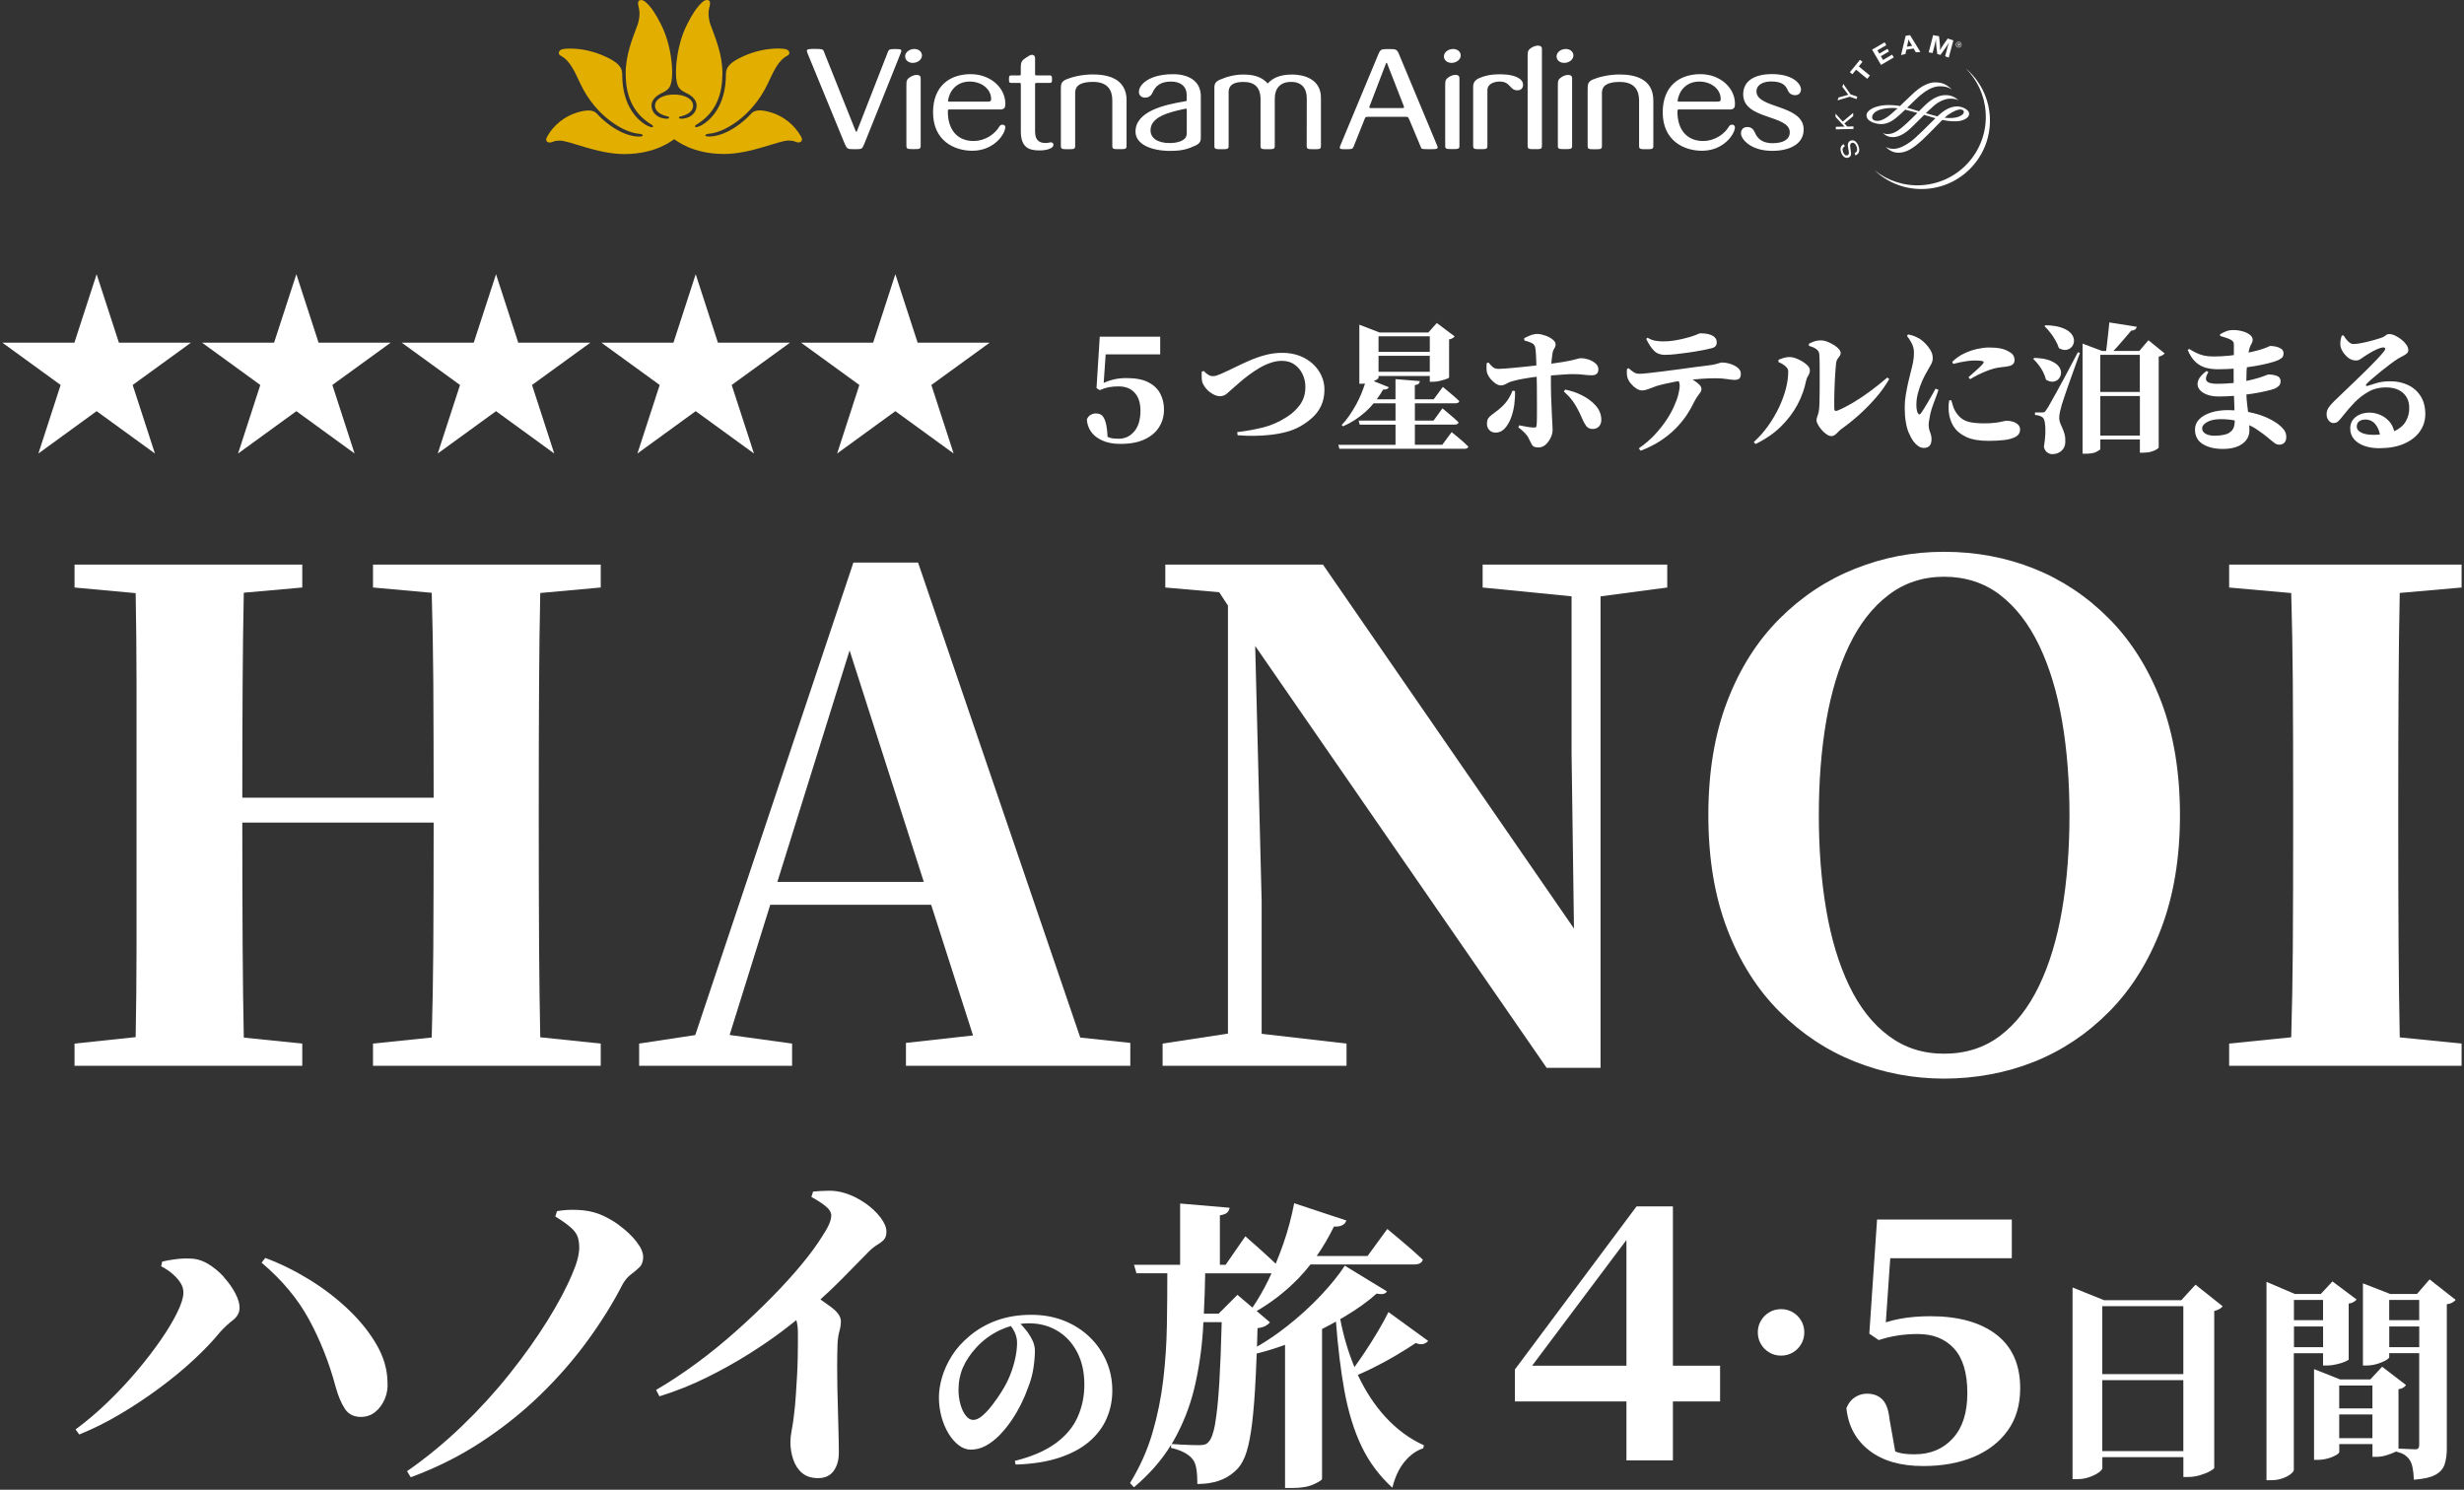 <?xml version="1.0" encoding="UTF-8"?>
<svg id="_レイヤー_2" data-name="レイヤー 2" xmlns="http://www.w3.org/2000/svg" viewBox="0 0 512 309.61">
  <rect x="0" y="0" width="512" height="309.61" fill="#333333" stroke="none"/>
  <defs>
    <style>
      .cls-1, .cls-2 {
        fill: #fff;
      }

      .cls-2 {
        fill-rule: evenodd;
      }

      .cls-3 {
        fill: none;
      }

      .cls-4 {
        fill: #e2af00;
      }
    </style>
  </defs>
  <g id="contents">
    <g>
      <g>
        <g>
          <path class="cls-1" d="M408.51,14.24h-.01c2.32,2.35,3.86,5.51,4.1,9.06.55,7.84-5.36,14.63-13.19,15.18-3.69.26-7.13-.91-9.82-3.03h-.01c2.78,2.61,6.59,4.09,10.68,3.8,7.84-.55,13.74-7.34,13.2-15.17-.28-3.96-2.15-7.44-4.95-9.83h0Z"/>
          <path class="cls-1" d="M383.31,30.42c-.45.25-.55.63-.32,1.22.22.53.55.77.91.62.29-.11.34-.36.22-1l-.05-.25c-.11-.63-.14-.9-.06-1.17.08-.31.25-.51.52-.61.65-.26,1.25.15,1.61,1.04.39.98.18,1.71-.58,2.03l-.19-.48c.53-.22.67-.72.38-1.43-.23-.58-.59-.84-.99-.68-.31.12-.38.41-.27,1.07l.04.27.04.25c.08.48.09.66.05.87-.06.26-.23.45-.49.56-.61.24-1.19-.11-1.51-.93-.35-.89-.16-1.54.51-1.85l.2.48h0Z"/>
          <polygon class="cls-1" points="382.91 25.27 385.07 23.46 385.08 24.13 383.25 25.65 383.85 26.3 385.13 26.27 385.14 26.8 381.48 26.88 381.46 26.35 382.91 26.32 383.29 26.32 383.17 26.19 383.04 26.06 381.42 24.31 381.4 23.61 382.91 25.27 382.91 25.27"/>
          <path class="cls-1" d="M384.53,19.6l1.41.5-.17.49-1.41-.49-2.53.76.21-.6,1.58-.44.19-.06c.08-.02.13-.03.26-.06-.12-.15-.15-.18-.28-.36l-.97-1.32.2-.58,1.51,2.16h0Z"/>
          <polygon class="cls-1" points="387.01 12.86 386.24 13.8 388.55 15.7 388 16.38 385.68 14.48 384.91 15.43 384.39 15 386.49 12.43 387.01 12.86 387.01 12.86"/>
          <polygon class="cls-1" points="391.96 9.38 390.11 10.46 390.51 11.14 392.21 10.15 392.52 10.69 390.83 11.68 391.28 12.46 393.17 11.35 393.51 11.94 390.86 13.49 389.01 10.32 391.62 8.79 391.96 9.38 391.96 9.38"/>
          <path class="cls-1" d="M396.96,8.92c-.2-.34-.28-.49-.39-.75-.03.27-.06.46-.16.83l-.15.7,1.07-.17-.36-.61h0ZM399.06,10.8l-.96.07-.48-.79-1.48.24-.21.9-.91.23.96-4.01.91-.14,2.16,3.51h0Z"/>
          <path class="cls-1" d="M404.95,11.98l-.77-.29.29-1.1c.03-.12.08-.3.14-.52.06-.23.12-.41.15-.54.05-.15.1-.3.15-.46l.08-.26c-.21.38-.3.5-.5.8-.08.13-.16.25-.23.34l-1.04,1.46-.67-.18-.21-1.75c-.02-.09-.02-.22-.03-.39-.01-.23-.02-.41-.03-.53,0-.09,0-.24,0-.44l-.09.44c-.11.49-.16.69-.3,1.27l-.31,1.18-.81-.13.92-3.58,1.23.23.17,1.7c.04.4.05.73.04,1.2.14-.27.19-.36.35-.61.11-.17.2-.3.28-.44l.96-1.38,1.17.4-.96,3.58h0Z"/>
          <path class="cls-1" d="M404.86,23.83c1.06-.72,1.94-1.1,2.49-1.08.32.01.71.11.71.51s-.39.75-1.16,1.03c-.67.24-1.7.31-2.83.18.31-.28.57-.5.79-.64h0ZM389.99,25.13c-.66-.05-.98-.31-.98-.82,0-.06.04-1.67,3.72-1.86.42-.02.88-.04,1.6.05-.03,0-.42.35-.42.35l-.23.21c-.88.81-2.37,2.15-3.7,2.06h0ZM397.94,19.05c-.44.39-1.33,1.24-2.18,2.06l-.97.93c-.78-.15-1.56-.21-2.36-.21-1.78,0-3.42.49-4.17,1.26-.28.29-.43.61-.42.94.02.87,1.01,1.3,1.31,1.42,1.59.59,2.92.42,4.32-.56.77-.54,1.7-1.4,2.42-2.1.57.13,1.21.3,1.89.5l.64.18c-.83.81-1.67,1.67-2.45,2.36l-.06.05c-1.09.96-1.88,1.65-3.02,1.91-.8.17-1.37,0-1.55-.11-.02,0-.04.04-.04.04.66.54,1.28.85,2.35.76,1.02-.09,2.2-.73,3.41-1.87l1.63-1.6,1.14-1.13s2.31.68,2.31.68c.02,0,.04.01.04.01-.02,0-1.43,1.39-1.43,1.39l-1.22,1.22c-1.26,1.21-1.94,1.85-2.67,2.37-1.21.86-2.25,1.31-3.17,1.37-.47.03-1.16,0-1.73-.33-.03,0-.06.02-.06.02.61.53,1.38,1.17,2.69,1.13,1.48-.05,2.79-.76,4.83-2.63.93-.86,1.85-1.8,2.67-2.65l1.52-1.54c1,.22,1.89.32,2.88.29,1.44-.03,2.67-.72,2.68-1.5.02-.58-.46-.9-.75-1.08-.23-.15-.88-.51-1.76-.51-1.08,0-2.2.48-3.34,1.41l-.76.67s-.28-.08-.28-.08l-2.11-.6c.63-.58,1.15-1.08,1.63-1.5,1.16-1.03,2.43-1.45,3.18-1.5.55-.04,1.49.01,1.88.29.02,0,.04-.04.04-.04-1.04-.89-1.94-1-2.68-1s-1.9.23-3.34,1.34c-.58.45-1.34,1.22-2.14,2.02,0,0-1.07-.33-1.07-.33l-.26-.08-1.12-.34s.64-.6.64-.6c.76-.74,1.47-1.44,2.03-1.92,2.03-1.7,3.3-1.92,4.18-1.93.97,0,1.74.2,2.29.6.01,0,.04-.04.04-.04-1.13-1.03-1.95-1.36-3.36-1.37-1.24-.01-2.72.68-4.17,1.95h0Z"/>
          <path class="cls-1" d="M407.02,9.22c.07.04.19.12.24.03.03-.06-.04-.11-.1-.14l-.15-.09-.08.15.1.05h0ZM407.1,9.71l-.1-.05-.03-.36-.1-.05-.15.27-.08-.04.32-.58.25.14c.1.06.19.14.12.26-.06.12-.16.11-.27.06l.03.36h0ZM407.45,9.53c.14-.25.04-.56-.2-.69-.24-.14-.56-.06-.69.2-.14.25-.04.55.2.69.24.13.55.05.69-.2h0ZM406.45,9.05c.13-.3.49-.45.79-.32.31.13.45.48.32.79-.13.31-.48.45-.79.31-.31-.14-.45-.48-.32-.79h0Z"/>
        </g>
        <path class="cls-4" d="M140.08,28.94c-.46.26-3.78,3.08-10.38,3.08-5.56,0-11.5-2.85-13.37-2.79-.66-.03-1.18.11-1.6.29-.78.33-1.54-.15-1.12-.95,1.46-2.77,3.95-4.47,6.3-5.18,1.72-.52,3.28-.69,4.09.21,1.79,1.98,5.02,4.43,8.16,4.75.25.03,1.39.12,1.41-.2.01-.2-.38-.33-.77-.35-3.21-.23-8.99-3.66-12.16-10.31-1.19-2.49-2.14-4.91-4.22-5.97-.46-.22-.47-1.07.49-1.3.67-.16,4.94-.57,9.82,2,2.24,1.18,2.55,2.24,2.56,3.16-.02,6.96,3.5,9.73,4.86,10.55.76.45,1.47.65,1.54.41.06-.2-.14-.33-.31-.44-4.22-2.56-5.34-6.51-5.37-10.53-.03-3.97,1.44-7.41,2.48-10.23.15-.4.65-2.08.23-3.63-.31-1.16-.06-1.5.55-1.5.67,0,1.56,1.08,1.86,1.45.24.28,1.02,1.23,2.19,3.55,2.33,4.6,2.35,9.41,2.35,10,0,3.3-.85,3.69-2.24,4.37-1.39.69-2.05,1.57-2.05,2.59,0,1.05.73,2.15,2.05,2.53,1.02.3,1.67.19,1.62-.08-.04-.21-.49-.26-.63-.3-1.39-.38-2.31-1.09-2.31-2.16,0-1.33,1.64-2.31,3.95-2.31s3.96.98,3.96,2.31c0,1.07-.92,1.78-2.31,2.16-.13.04-.58.09-.63.3-.05.27.59.38,1.62.08,1.32-.38,2.05-1.48,2.05-2.53,0-1.02-.66-1.91-2.05-2.59-1.39-.69-2.24-1.07-2.24-4.37,0-.59.02-5.4,2.34-10,1.18-2.32,1.96-3.27,2.19-3.55.3-.37,1.19-1.46,1.86-1.46.61,0,.87.34.55,1.5-.42,1.55.07,3.23.23,3.63,1.04,2.82,2.52,6.26,2.48,10.23-.03,4.02-1.15,7.96-5.37,10.53-.18.1-.38.24-.31.44.07.24.78.05,1.54-.41,1.36-.82,4.89-3.58,4.87-10.55,0-.92.32-1.98,2.56-3.16,4.88-2.57,9.15-2.16,9.82-2,.97.23.95,1.08.49,1.3-2.08,1.05-3.02,3.47-4.22,5.97-3.18,6.65-8.96,10.08-12.16,10.31-.4.03-.78.16-.77.35.01.32,1.15.23,1.41.2,3.14-.32,6.37-2.77,8.16-4.76.81-.9,2.38-.73,4.1-.21,2.35.71,4.83,2.41,6.3,5.18.42.8-.33,1.28-1.11.95-.41-.18-.94-.31-1.6-.29-1.86-.05-7.8,2.79-13.37,2.79-6.6,0-9.92-2.82-10.38-3.08Z"/>
        <path class="cls-2" d="M309.07,18.69c0-1.14,1.22-1.74,2.56-1.74,2.28,0,2.03,1.82,3.66,1.82.74,0,1.19-.42,1.19-1.15,0-1.26-1.67-2.09-4.26-2.17-2.49-.08-3.78.36-4.67.71-1,.39-1.44.96-1.44,1.85v12.34c0,.65.32.65,1.48.65s1.48,0,1.48-.65v-11.64ZM234.1,20.89c0-4.68-4.08-5.42-7.04-5.42-2.39,0-4.53.6-5.54,1.05-1,.44-1.08.99-1.08,1.9v11.94c0,.65.33.65,1.49.65s1.48,0,1.48-.65v-11.02c0-.97.34-2.32,3.72-2.32,3.2,0,4,1.89,4,3.87v9.46c0,.65.32.65,1.48.65s1.48,0,1.48-.65v-9.46ZM300.3,30.33c0,.65.32.65,1.48.65s1.48,0,1.48-.65v-14.06c.02-1.03-1.4-.77-2.12-.3-.81.53-.84.8-.84,1.82v12.54ZM284.61,22.03c.44-1.12,3.25-8.48,3.4-8.89.04-.12.16-.12.21,0,.2.52,3.04,7.75,3.46,8.87.09.24.13.45-.2.45h-6.64c-.41,0-.31-.25-.24-.42ZM292.8,24.75c1.01,2.4,2.4,5.73,2.4,5.73.17.43.02.53,1.77.53,1.86,0,1.97-.06,1.6-.89-.1-.22-7.47-17.92-7.88-18.89-.41-.97-.59-1.04-2.12-1.04-1.52,0-1.72.04-2.14,1.04-.43,1.02-7.82,18.8-7.92,19.02-.31.76-.03.76,1.22.76,1.18,0,1.31-.04,1.54-.54l2.28-5.71c.14-.34.18-.48.59-.48,1.56,0,6.01,0,8.06,0,.39,0,.44.11.59.48ZM303.5,11.26c-.16-.77-1.03-1.24-2.02-1.03-.99.21-1.58.98-1.42,1.76.17.77,1.03,1.24,2.02,1.03.99-.21,1.58-.99,1.42-1.76ZM317.44,30.35c0,.65.32.65,1.48.65s1.48,0,1.48-.65V10.19c.02-1.03-1.4-.77-2.13-.3-.81.53-.84.79-.84,1.82v18.63ZM326.91,11.26c-.17-.77-1.03-1.24-2.02-1.03-.99.21-1.59.98-1.42,1.76.16.77,1.03,1.24,2.02,1.03.99-.21,1.59-.98,1.42-1.76ZM323.71,30.34c0,.65.32.65,1.48.65s1.48,0,1.48-.65v-14.06c.02-1.03-1.4-.77-2.12-.3-.81.53-.84.79-.84,1.82v12.54ZM343.55,20.9c0-4.68-4.07-5.42-7.03-5.42-2.39,0-4.53.6-5.54,1.05-1,.44-1.08.99-1.08,1.9v11.94c0,.65.33.65,1.49.65s1.48,0,1.48-.65v-11.02c0-.97.34-2.32,3.72-2.32,3.19,0,4,1.89,4,3.87v9.46c0,.65.33.65,1.48.65s1.48,0,1.48-.65v-9.46ZM374.79,26.85c-.12-5.19-9.8-4.24-9.81-7.85,0-1.41,1.45-2.07,3.03-2.07,2.27,0,3.02.76,3.49,1.86.22.51.67.99,1.53.99.65,0,1.2-.41,1.2-1.18,0-1.15-1.6-3.17-5.95-3.2-3.61-.02-6.05,1.35-6.06,4.2,0,5.34,9.69,4.2,9.68,7.9,0,1.53-1.43,2.24-3.5,2.26-2.07.02-3.17-.82-3.77-2.26-.29-.59-.68-1.12-1.58-1.1-.81.01-1.29.53-1.29,1.33,0,1.09,1.89,3.62,6.5,3.62,3.77,0,6.58-1.52,6.52-4.5ZM188.35,30.34c0,.65.32.65,1.48.65s1.48,0,1.48-.65v-14.06c.02-1.03-1.4-.77-2.13-.3-.81.53-.84.79-.84,1.82v12.54ZM243.2,31.35c2.47.02,3.72-.42,5.21-1.1,1.11-.53,1.11-1.11,1.11-1.8v-8.47c0-3.23-2.68-4.57-5.76-4.56-5.02.01-7.02,2.16-7.1,3.56-.04.74.4,1.29,1.27,1.31.84.02,1.34-.53,1.54-1,.62-1.44,1.68-2.34,3.87-2.34,1.72,0,3.25.79,3.24,2.83v.9c0,.28,0,.33-.24.36-4.52.72-10.39,2.14-10.39,6.3,0,2.58,3.1,4.01,7.24,4.02ZM246.59,27.75c0,1.57-2.04,1.98-3.54,1.98-2.66,0-3.98-1.14-3.98-2.64,0-2.73,3.53-3.72,7.21-4.49.19-.04.32-.06.32.22v4.94ZM191.55,11.26c-.17-.77-1.03-1.24-2.02-1.03-.99.21-1.59.98-1.42,1.76.17.77,1.03,1.24,2.02,1.03.99-.21,1.58-.98,1.42-1.76ZM271.52,30.36c0,.65.32.64,1.48.65,1.16,0,1.48,0,1.48-.65v-10.05c0-4-3.75-4.82-5.97-4.82-2.59,0-4.07.74-5.08,1.86-1.08-1.17-2.52-1.86-5.04-1.86-1.74,0-3.43.42-4.95,1.09-1.1.49-1.1,1.13-1.1,1.76v12.02c0,.65.32.65,1.48.65s1.48,0,1.48-.65v-11.2c0-1.67,1.34-2.13,3.1-2.13,2.19,0,3.53,1.03,3.53,3.61v9.72c0,.65.32.65,1.48.65s1.48,0,1.48-.65v-9.91c0-1.96,1.03-3.43,3.39-3.43s3.26,1.49,3.26,3.47l-.02,9.87ZM197,20.87c.26-1.85,1.67-3.9,4.46-3.92,2.34-.02,4.38,1.4,4.49,3.49.03.6-.13.68-.84.68h-7.88c-.22,0-.25-.1-.23-.24ZM208.9,26.44c0-.27-.2-.53-.58-.53-.34,0-.51.12-.72.47-.78,1.33-2.71,2.89-5.27,2.92-3.46.03-5.46-2.46-5.37-6.3,0-.13.05-.24.25-.25.2,0,5.42-.01,10.67,0,1.01,0,1.02-.67,1.02-1.22,0-3.18-2.96-6.12-7.22-6.12s-7.8,2.41-7.8,7.94c0,5.89,4.4,7.98,8.16,7.98,4.54,0,6.85-3.51,6.85-4.9ZM348.6,20.87c.26-1.85,1.67-3.9,4.46-3.92,2.34-.02,4.38,1.4,4.49,3.49.03.6-.13.68-.84.68h-7.88c-.22,0-.25-.1-.23-.24ZM360.5,26.44c0-.27-.2-.53-.58-.53-.34,0-.51.12-.72.47-.78,1.33-2.71,2.89-5.27,2.92-3.46.03-5.46-2.46-5.37-6.3,0-.13.05-.24.25-.25.2,0,5.42-.01,10.68,0,1.01,0,1.02-.67,1.02-1.22,0-3.18-2.96-6.12-7.21-6.12s-7.8,2.41-7.8,7.94c0,5.89,4.4,7.98,8.16,7.98,4.54,0,6.85-3.51,6.85-4.9ZM175.58,29.97c.41.97.5,1.04,2.04,1.04s1.52-.06,1.95-1.05c.43-.99,6.07-15.18,7.57-18.88.33-.82.19-.89-1.14-.89-1.16,0-1.27.07-1.49.57,0,0-6.32,16.16-6.46,16.54-.03.11-.17.11-.23-.01-.2-.46-6.62-16.57-6.62-16.57-.15-.41-.19-.56-1.93-.56-1.89,0-1.76.18-1.39,1.11.09.22,7.28,17.75,7.69,18.71ZM211.77,15.67c-.69.01-1.64,0-1.64,0-.47,0-.47.26-.47.79s0,.77.47.77h1.64c.34,0,.35.04.35.39,0,.74,0,9.67,0,9.67,0,3.52,1.88,3.94,3.75,3.97,1.84.03,3.05-.52,3.03-1.17-.01-.38-.26-.55-.69-.5-.3.04-.51.13-.92.13-.98,0-2.21-.26-2.21-2.4v-9.67c0-.37,0-.42.37-.42h2.67c.47,0,.48-.26.48-.77s-.02-.79-.48-.79h-2.68c-.36,0-.35-.04-.36-.35v-3.25c0-.52-.4-.71-.72-.68-.23.02-.51.17-1.17.6-.86.56-1.08.92-1.08,1.95v1.36c0,.37-.02.37-.35.37Z"/>
      </g>
      <g>
        <g>
          <path class="cls-1" d="M62.81,216.88l-12.15-1.24c-.12-6.23-.21-12.52-.24-18.92-.05-8.23-.07-16.82-.07-25.76h39.76c0,9.22-.03,17.9-.07,26.04-.04,6.3-.16,12.49-.33,18.62l-12.2,1.26v4.62h47.32v-4.62l-12.57-1.31c-.12-6.16-.2-12.32-.24-18.5-.05-8.17-.07-16.31-.07-24.43v-6.3c0-8.31.02-16.54.07-24.71.03-6.17.12-12.29.24-18.39l12.57-1.14v-4.76h-47.32v4.76l12.2,1.1c.17,6.17.29,12.33.33,18.5.04,7.94.07,15.97.07,24.08h-39.76c0-8.12.02-16.17.07-24.15.03-6.19.12-12.33.24-18.45l12.15-1.08v-4.76H15.49v4.76l12.7,1.17c.11,6.14.18,12.29.18,18.43v55.58c0,6.12-.07,12.2-.18,18.26l-12.7,1.34v4.62h47.32v-4.62Z"/>
          <path class="cls-1" d="M188.25,216.74v4.76h46.62v-4.76l-10.4-1.11-33.7-98.71h-13.44l-32.86,98.19-11.66,1.77v4.62h31.78v-4.62l-12.98-1.79,8.44-27.05h33.44l8.7,27.15-13.94,1.55ZM161.53,183.28l15.01-48.11,15.42,48.11h-30.43Z"/>
          <polygon class="cls-1" points="255.16 125.86 255.16 214.81 241.58 216.88 241.58 221.5 255.16 221.5 262.16 221.5 279.8 221.5 279.8 216.88 262.16 214.85 262.16 187.2 260.82 134.25 321.38 221.92 332.58 221.92 332.58 123.94 346.44 122.1 346.44 117.34 332.58 117.34 326.56 117.34 308.08 117.34 308.08 122.1 326.56 123.93 326.56 156.54 327.06 192.97 274.9 117.34 242.14 117.34 242.14 122.1 253.34 123.08 255.16 125.86"/>
          <path class="cls-1" d="M449.06,193.01c2.61-6.86,3.92-14.72,3.92-23.59s-1.31-16.85-3.92-23.66c-2.61-6.81-6.21-12.53-10.78-17.15-4.57-4.62-9.78-8.1-15.61-10.43-5.83-2.33-12.06-3.5-18.69-3.5s-12.6,1.17-18.48,3.5c-5.88,2.33-11.13,5.81-15.75,10.43-4.62,4.62-8.24,10.34-10.85,17.15-2.61,6.81-3.92,14.7-3.92,23.66s1.31,16.85,3.92,23.66c2.61,6.81,6.23,12.53,10.85,17.15,4.62,4.62,9.87,8.1,15.75,10.43,5.88,2.33,12.04,3.5,18.48,3.5s12.86-1.17,18.69-3.5c5.83-2.33,11.04-5.81,15.61-10.43,4.57-4.62,8.17-10.36,10.78-17.22ZM428.48,189.09c-1.03,6.02-2.61,11.27-4.76,15.75-2.15,4.48-4.85,7.96-8.12,10.43-3.27,2.47-7.14,3.71-11.62,3.71s-8.24-1.24-11.55-3.71c-3.31-2.47-6.04-5.95-8.19-10.43-2.15-4.48-3.73-9.73-4.76-15.75-1.03-6.02-1.54-12.58-1.54-19.67s.51-13.63,1.54-19.6c1.03-5.97,2.61-11.2,4.76-15.68,2.15-4.48,4.88-7.98,8.19-10.5,3.31-2.52,7.16-3.78,11.55-3.78s8.35,1.26,11.62,3.78c3.27,2.52,5.97,6.02,8.12,10.5,2.15,4.48,3.73,9.71,4.76,15.68,1.03,5.97,1.54,12.51,1.54,19.6s-.51,13.65-1.54,19.67Z"/>
          <path class="cls-1" d="M498.41,141.63c.03-6.18.12-12.3.24-18.4l12.85-1.13v-4.76h-48.3v4.76l12.9,1.15c.17,6.15.29,12.3.33,18.45.05,8.12.07,16.33.07,24.64v6.3c0,8.31-.02,16.52-.07,24.64-.04,6.12-.16,12.21-.33,18.29l-12.9,1.31v4.62h48.3v-4.62l-12.85-1.29c-.12-6.16-.2-12.33-.24-18.52-.05-8.17-.07-16.31-.07-24.43v-6.3c0-8.31.02-16.54.07-24.71Z"/>
          <path class="cls-1" d="M46.58,265.45c-.98-1.1-2.09-2.02-3.33-2.77-1.24-.75-2.51-1.12-3.81-1.12-.93-.05-1.94,0-3.01.14-1.07.14-1.98.3-2.73.49l-.21.98c.98.51,1.8,1.06,2.45,1.65.65.58,1.18,1.19,1.58,1.82.4.63.59,1.29.59,2,0,.98-.41,2.32-1.23,4.02-.82,1.7-1.95,3.6-3.4,5.71-1.45,2.1-3.1,4.26-4.97,6.48-1.87,2.22-3.9,4.39-6.09,6.51-2.19,2.12-4.43,4.02-6.72,5.71l.77,1.05c2.89-1.17,5.76-2.6,8.61-4.3,2.85-1.7,5.58-3.52,8.19-5.46,2.61-1.94,4.98-3.9,7.1-5.88,2.12-1.98,3.91-3.86,5.35-5.63.84-.93,1.73-1.76,2.66-2.48.93-.72,1.4-1.58,1.4-2.56,0-.89-.29-1.89-.88-3.01-.58-1.12-1.36-2.23-2.34-3.32Z"/>
          <path class="cls-1" d="M78.25,279.45c-1.47-2.54-3.42-4.97-5.84-7.28-2.43-2.31-5.13-4.39-8.12-6.23-2.99-1.84-6.04-3.35-9.17-4.51l-.77.98c4.25,3.59,7.54,7.54,9.87,11.83,2.33,4.29,4.18,8.96,5.53,14,.51,1.87,1.15,3.38,1.92,4.55.77,1.17,1.95,1.73,3.54,1.68,1.07-.05,2.02-.41,2.83-1.09.82-.68,1.46-1.56,1.92-2.66.47-1.1.65-2.27.56-3.54-.05-2.61-.8-5.19-2.27-7.73Z"/>
          <path class="cls-1" d="M128.73,254.67c-1.42-1.05-2.88-1.85-4.38-2.42-1.31-.47-2.73-.73-4.27-.8-1.54-.07-2.99.01-4.34.25l-.35,1.12c1.45.89,2.53,1.66,3.25,2.31.72.65,1.19,1.29,1.4,1.93.21.63.32,1.36.32,2.2,0,.7-.12,1.51-.35,2.42-.23.91-.61,1.95-1.12,3.12-1.21,2.89-2.93,6.12-5.15,9.69-2.22,3.57-4.83,7.25-7.84,11.02-3.01,3.78-6.32,7.41-9.94,10.89-3.62,3.48-7.41,6.59-11.38,9.35l.77,1.26c5.32-1.96,10.23-4.42,14.73-7.38,4.5-2.96,8.6-6.24,12.29-9.84,3.69-3.59,6.95-7.35,9.8-11.27,2.85-3.92,5.25-7.79,7.21-11.62.47-.84,1.03-1.51,1.68-2,.65-.49,1.25-.99,1.78-1.5.54-.51.81-1.24.81-2.17s-.47-2-1.4-3.19c-.93-1.19-2.11-2.31-3.54-3.36Z"/>
          <path class="cls-1" d="M179.69,249.98c-1.33-.91-2.67-1.57-4.02-1.99-1.17-.37-2.32-.55-3.47-.53-1.14.02-2.23.08-3.25.18l-.35,1.12c.98.51,1.91,1.11,2.8,1.79.89.68,1.33,1.37,1.33,2.06,0,1.03-.63,2.47-1.89,4.34-1.03,1.68-2.43,3.59-4.2,5.74-1.77,2.15-3.81,4.4-6.12,6.75-2.31,2.36-4.79,4.73-7.46,7.1-2.66,2.38-5.41,4.62-8.26,6.72-2.85,2.1-5.67,3.97-8.47,5.6l.7,1.33c3.45-1.07,6.75-2.39,9.9-3.96,3.15-1.56,6.06-3.19,8.72-4.87,2.66-1.68,4.96-3.25,6.9-4.73,1.14-.86,2.1-1.61,2.92-2.28.22.74.33,1.6.33,2.59v2.27c0,.91-.01,1.94-.04,3.08-.02,1.14-.07,2.36-.14,3.64-.07,1.28-.15,2.64-.25,4.06-.09,1.42-.23,2.88-.42,4.38-.14,1.12-.29,2.11-.46,2.98-.16.86-.25,1.65-.25,2.35,0,1.26.2,2.47.6,3.64.4,1.17,1.01,2.1,1.85,2.8.84.7,1.94,1.05,3.29,1.05,1.45,0,2.53-.5,3.25-1.5.72-1,1.08-2.27,1.08-3.81,0-1.17-.04-2.93-.1-5.29-.07-2.36-.14-5.06-.21-8.12-.07-3.06-.06-6.1.03-9.13.05-1.03.18-1.91.39-2.66.21-.75.31-1.45.31-2.1,0-.98-.71-1.98-2.13-3.01-.66-.47-1.37-.98-2.12-1.52,1.49-1.35,2.91-2.68,4.22-4.01,2.31-2.33,4.24-4.29,5.78-5.88.65-.65,1.26-1.14,1.82-1.47.56-.33,1.02-.68,1.36-1.05.35-.37.53-.93.53-1.68,0-.89-.42-1.88-1.26-2.98-.84-1.1-1.92-2.1-3.25-3.01Z"/>
          <path class="cls-1" d="M226.4,277.85c-1.5-1.44-3.27-2.57-5.31-3.38-2.04-.81-4.31-1.22-6.8-1.22-2.63,0-5.02.39-7.16,1.16-2.14.77-4.05,1.87-5.73,3.3-1.48,1.23-2.69,2.58-3.61,4.05-.92,1.47-1.6,2.95-2.04,4.45-.43,1.5-.65,2.89-.65,4.18,0,1.37.17,2.71.52,4.01.35,1.3.84,2.47,1.47,3.51.63,1.04,1.34,1.85,2.14,2.46.8.6,1.63.9,2.5.9,1.09,0,2.13-.27,3.13-.82.99-.55,1.93-1.27,2.81-2.16.88-.9,1.71-1.91,2.48-3.04.77-1.13,1.45-2.3,2.04-3.49.59-1.19,1.06-2.32,1.43-3.38.53-1.32.9-2.65,1.11-4.01.21-1.36.31-2.58.31-3.68,0-.76-.18-1.5-.55-2.23-.36-.73-.8-1.41-1.3-2.04-.4-.5-.78-.91-1.14-1.28.56-.08,1.13-.13,1.68-.13,2.27,0,4.27.52,6.01,1.58,1.74,1.05,3.1,2.53,4.09,4.43.99,1.9,1.49,4.16,1.49,6.76,0,2.38-.46,4.61-1.39,6.7s-2.44,3.91-4.56,5.46c-2.11,1.55-4.95,2.78-8.5,3.67l.17.76c3.56-.11,6.6-.6,9.14-1.45,2.53-.85,4.61-1.98,6.22-3.38,1.61-1.4,2.8-3,3.57-4.79.77-1.79,1.16-3.71,1.16-5.75,0-2.18-.41-4.23-1.24-6.13-.83-1.9-1.99-3.58-3.49-5.02ZM210.86,276.91c.32.7.48,1.43.48,2.18,0,1.15-.18,2.42-.52,3.82-.35,1.4-.82,2.73-1.41,3.99-.31.67-.75,1.46-1.32,2.37-.57.91-1.2,1.81-1.89,2.71-.69.9-1.37,1.64-2.06,2.23-.69.59-1.32.88-1.91.88s-1.08-.3-1.55-.9c-.48-.6-.85-1.39-1.11-2.35-.27-.97-.4-1.97-.4-3,0-1.68.31-3.23.92-4.64.62-1.41,1.53-2.78,2.73-4.1,1.46-1.6,3.16-2.84,5.12-3.74.71-.32,1.41-.57,2.12-.78.29.38.57.81.8,1.32Z"/>
          <path class="cls-1" d="M290.52,281.41c1.51-.9,2.73-1.67,3.65-2.3.63.25,1.17.31,1.61.19s.77-.34.98-.63l-8.25-5.99c-.5,1.05-1.23,2.37-2.17,3.97-.94,1.6-1.97,3.22-3.09,4.88-.62.92-1.22,1.78-1.8,2.59-1.28-3.06-2.27-6.39-2.96-9.98.21-.12.43-.24.64-.36,2.81-1.66,5.12-3.31,6.93-4.95,1.09.25,1.81.11,2.14-.44l-8.76-5.35c-1.22,1.89-2.89,3.96-5.01,6.21-2.12,2.25-4.46,4.38-7.02,6.39-2.06,1.62-4.13,3.03-6.22,4.24.04-1.23.08-2.52.11-3.86.67-.08,1.21-.23,1.61-.44.4-.21.72-.46.98-.76l-2.77-2.36c3.18-1.84,6.1-4.12,8.76-6.87.84-.87,1.65-1.81,2.42-2.8h21.52c1.05,0,1.66-.34,1.83-1.01-.67-.63-1.43-1.31-2.27-2.05-.84-.73-1.65-1.43-2.43-2.08-.78-.65-1.67-1.4-2.68-2.24l-4.1,5.61h-10.57c1.3-1.86,2.49-3.89,3.58-6.11.71.04,1.29-.05,1.73-.28.44-.23.72-.56.85-.98l-10.84-3.59c-.55,2.86-1.29,5.65-2.24,8.38-.5,1.45-1.04,2.85-1.6,4.19-.39-.38-.8-.76-1.24-1.17-.82-.76-1.62-1.48-2.39-2.17-.78-.69-1.67-1.48-2.68-2.36l-4.09,5.92h-1.2v-10.27c.76-.13,1.27-.33,1.54-.6.27-.27.43-.6.47-.98l-10.27-.88v12.73h-9.58l.5,1.76h6.42c0,3.57-.03,7.13-.09,10.68-.06,3.89-.31,7.71-.76,11.47-.44,3.76-1.19,7.43-2.24,11.02-1.05,3.59-2.6,7.07-4.66,10.43l.82.88c3.23-2.73,5.8-5.68,7.74-8.86l-.05.67c1.09.25,2.02.58,2.77.98.76.4,1.34.87,1.76,1.42.38.5.63,1.19.76,2.05.13.86.19,1.88.19,3.06,1.6,0,3.04-.21,4.35-.63,1.3-.42,2.46-1.09,3.47-2.02.84-.71,1.52-1.72,2.05-3.02.52-1.3.95-3.09,1.29-5.35.34-2.27.61-5.13.82-8.6.13-2.18.25-4.68.35-7.49,1.96-.49,3.92-1.09,5.89-1.81v29.75h1.45c1.93,0,3.45-.26,4.57-.79,1.11-.53,1.67-.89,1.67-1.1v-31.16c.99-.49,1.95-1,2.89-1.53.41,5.41,1,10.18,1.74,14.29.82,4.5,2.02,8.38,3.59,11.66,1.58,3.28,3.71,6.13,6.39,8.57.55-2.23,1.4-4.03,2.55-5.42,1.15-1.39,2.45-2.31,3.87-2.77l.13-.63c-2.98-1.34-5.67-3.33-8.06-5.95-2.23-2.45-4.11-5.35-5.67-8.67,1.15-.5,2.31-1.03,3.49-1.63,1.74-.88,3.37-1.77,4.88-2.68ZM252.5,295.9c-.36,2-.83,3.27-1.42,3.81-.21.25-.46.42-.76.5-.29.08-.69.13-1.2.13-.38,0-.9,0-1.58-.03-.67-.02-1.39-.05-2.14-.09-.73-.04-1.37-.08-1.94-.12.12-.2.25-.4.36-.6,1.97-3.46,3.42-7.13,4.35-10.99.92-3.86,1.52-7.9,1.8-12.1.04-.54.05-1.09.08-1.64h3.81c-.12,4.97-.29,9.14-.49,12.51-.23,3.76-.53,6.64-.88,8.63ZM257.13,269.1l-3.91,3.91h-3.07c.14-2.77.24-5.56.28-8.38h13.78c-.22.49-.45.98-.68,1.45-1.05,2.14-2.15,4.02-3.28,5.67l-3.11-2.65Z"/>
          <path class="cls-1" d="M347.62,250.72h-7.56l-25.27,33.88v6.65h23.17v12.25h9.66v-12.25h9.8v-7.42h-9.8v-33.11ZM318.36,283.83l19.6-26.13v26.13h-19.6Z"/>
          <path class="cls-1" d="M372.53,272.72c-.73-.43-1.54-.65-2.44-.65s-1.71.22-2.44.65c-.73.43-1.31,1.02-1.74,1.74-.43.73-.65,1.54-.65,2.44s.22,1.71.65,2.44c.43.73,1.01,1.31,1.74,1.74.73.43,1.54.65,2.44.65s1.71-.22,2.44-.65c.73-.43,1.31-1.01,1.74-1.74.43-.73.65-1.54.65-2.44s-.22-1.71-.65-2.44c-.43-.73-1.02-1.31-1.74-1.74Z"/>
          <path class="cls-1" d="M414.82,277.35c-3.31-2.54-7.89-3.81-13.72-3.81-2.19,0-4.27.17-6.23.52-.99.18-1.99.43-3.01.75l.92-13.32h25.26v-8.05h-28l-1.61,23.73,1.96,1.33c2.52-.84,5.23-1.26,8.12-1.26,3.17,0,5.68,1,7.52,3.01,1.84,2.01,2.77,5.09,2.77,9.24s-1,7.2-3.01,9.42c-2.01,2.22-4.67,3.33-7.98,3.33-1.35,0-2.45-.12-3.29-.35-.22-.06-.46-.14-.7-.23l-1.19-6.7c-.19-1.91-.68-3.28-1.47-4.09-.79-.82-1.87-1.23-3.22-1.23-.89,0-1.72.24-2.48.73-.77.49-1.37,1.25-1.79,2.27.37,3.69,1.95,6.62,4.73,8.79,2.78,2.17,6.52,3.25,11.23,3.25,3.97,0,7.46-.63,10.46-1.89,3.01-1.26,5.38-3.09,7.1-5.49,1.73-2.4,2.59-5.33,2.59-8.79,0-4.9-1.66-8.62-4.97-11.17Z"/>
          <path class="cls-1" d="M453.24,270.21h-16.04l-6.54-2.64v39.83h.99c.9,0,1.74-.14,2.53-.43.79-.28,1.43-.6,1.93-.96.49-.36.74-.66.74-.9v-2.28h16.84v4.12h1.03c.78,0,1.58-.12,2.4-.36.82-.24,1.52-.52,2.08-.83.57-.31.87-.54.9-.69v-32.61c.45-.12.81-.26,1.1-.43.28-.16.5-.35.65-.56l-5.64-4.48-2.96,3.23ZM453.68,271.46v14.11h-16.84v-14.11h16.84ZM436.84,301.57v-14.74h16.84v14.74h-16.84Z"/>
          <path class="cls-1" d="M482.71,281.23v2.55h.94c.57,0,1.19-.08,1.88-.25.69-.16,1.28-.35,1.77-.56.49-.21.74-.36.74-.45v-11.6c.42-.06.77-.18,1.05-.36.28-.18.49-.34.6-.49l-5.02-3.76-2.42,2.6h-5.42l-5.87-2.51v41.22h.94c.87,0,1.66-.13,2.37-.38.72-.25,1.29-.55,1.72-.9.43-.34.65-.63.65-.87v-24.24h6.05ZM476.67,279.98v-4.3h6.05v4.3h-6.05ZM482.71,270.16v4.21h-6.05v-4.21h6.05Z"/>
          <path class="cls-1" d="M502.25,268.91h-5.6l-5.65-2.2v17.07h.76c.75,0,1.49-.11,2.22-.34.73-.22,1.33-.47,1.79-.74.46-.27.69-.49.69-.67v-.81h6.23v19.13c0,.27-.06.48-.18.63-.12.15-.34.22-.67.22-.21,0-.55-.01-1.03-.04-.48-.03-.98-.05-1.5-.07-.28,0-.59-.02-.92-.04v-12.34c.42-.06.75-.17,1.01-.34.25-.16.44-.34.56-.52l-4.97-3.81-2.46,2.64h-6.27l-5.42-2.15v18.86h.72c.75,0,1.46-.1,2.15-.29.69-.19,1.25-.43,1.7-.69.45-.27.67-.48.67-.63v-1.66h6.9v2.64h.9c.63,0,1.28-.1,1.97-.31.69-.21,1.28-.43,1.79-.67.09-.04.16-.08.24-.12.74.19,1.32.41,1.71.66.46.3.84.67,1.14,1.12.27.42.47.97.6,1.66.13.69.22,1.49.25,2.42,2.03-.15,3.53-.49,4.5-1.03.97-.54,1.61-1.27,1.9-2.19.3-.93.45-2.03.45-3.32v-29.93c.48-.06.87-.18,1.17-.36.3-.18.52-.36.67-.54l-5.42-4.26-2.6,3ZM492.97,287.95v4.75h-6.9v-4.75h6.9ZM486.07,298.88v-4.93h6.9v4.93h-6.9ZM502.69,270.16v4.21h-6.23v-4.21h6.23ZM496.47,279.98v-4.3h6.23v4.3h-6.23Z"/>
          <path class="cls-1" d="M227.9,90.88c1.25.92,2.89,1.37,4.92,1.37s3.68-.31,5.02-.94c1.34-.63,2.35-1.48,3.02-2.56s1.01-2.29,1.01-3.65c0-1.2-.26-2.29-.77-3.28-.51-.99-1.34-1.78-2.47-2.37-1.14-.59-2.66-.88-4.57-.88-.95,0-1.85.1-2.71.3-.71.17-1.37.41-2.01.7l.41-5.93h11.33v-3.67h-12.56l-.67,10.68.67.43c.64-.29,1.26-.49,1.88-.61.62-.12,1.29-.17,2.03-.17,1.45,0,2.56.44,3.36,1.33.79.89,1.19,2.12,1.19,3.7,0,1.87-.43,3.31-1.29,4.33-.86,1.01-1.93,1.52-3.23,1.52-.75,0-1.35-.06-1.78-.19-.17-.05-.35-.12-.53-.19-.05-.95-.13-1.73-.25-2.34-.14-.73-.33-1.28-.55-1.65s-.47-.61-.75-.72c-.28-.12-.58-.17-.91-.17-.39,0-.75.11-1.1.32-.35.21-.6.53-.75.96.12,1.54.8,2.77,2.05,3.69Z"/>
          <path class="cls-1" d="M250.72,80.87c.4.43.86.79,1.36,1.06.5.27.96.41,1.39.41.58,0,1.07-.18,1.48-.55.41-.37.96-.86,1.68-1.48.29-.25.68-.59,1.19-1.03.5-.43,1.08-.9,1.74-1.39.66-.49,1.36-.96,2.11-1.4.75-.44,1.53-.81,2.33-1.08.8-.28,1.59-.42,2.36-.42,1.06,0,1.95.27,2.68.8.72.53,1.27,1.21,1.65,2.03.38.82.56,1.68.56,2.59,0,1.43-.37,2.66-1.11,3.69-.74,1.03-1.69,1.91-2.85,2.62-1.5.96-3.07,1.66-4.7,2.08-1.63.42-3.47.76-5.51,1.01l.09.64c1.06.1,2.17.14,3.31.13,1.15,0,2.29-.08,3.44-.2,1.15-.12,2.24-.32,3.28-.59,1.04-.27,1.97-.63,2.78-1.07.98-.54,1.87-1.16,2.66-1.87.79-.7,1.42-1.54,1.88-2.52.46-.97.69-2.11.69-3.4,0-.98-.21-1.93-.62-2.85-.42-.92-1.01-1.73-1.78-2.44-.77-.71-1.69-1.28-2.76-1.69-1.07-.41-2.27-.62-3.6-.62-1.2,0-2.37.15-3.53.46s-2.27.7-3.34,1.17c-1.07.47-2.11.95-3.11,1.45-1,.49-1.95.93-2.83,1.32-.27.1-.5.18-.69.26-.19.08-.36.13-.51.15-.15.02-.27.03-.39.03-.41,0-.78-.12-1.13-.38-.35-.25-.61-.48-.78-.69l-.43.14c0,.35,0,.73-.01,1.14,0,.42.05.81.19,1.2.17.44.46.88.87,1.32Z"/>
          <path class="cls-1" d="M278.09,92.43l.23.84h25.98c.46,0,.73-.15.81-.46-.33-.33-.69-.67-1.08-1.01-.4-.35-.77-.67-1.13-.97-.36-.3-.78-.64-1.26-1.03l-1.94,2.63h-5.7v-4.19h8.27c.46,0,.73-.15.81-.46-.31-.31-.66-.63-1.04-.97-.39-.34-.76-.65-1.11-.94-.36-.29-.76-.63-1.2-1.01l-1.85,2.55h-3.88v-3.59h8.39c.48,0,.76-.15.84-.46-.31-.31-.66-.63-1.06-.97-.4-.34-.77-.66-1.13-.95-.36-.3-.77-.64-1.23-1.03l-1.91,2.58h-3.91v-2.95c.4-.06.67-.16.81-.3.13-.14.21-.32.23-.54l-5.06-.41v4.2h-3.9c.47-.63.91-1.3,1.33-2.03.31.02.56-.01.77-.1.2-.09.34-.22.42-.39l-3.15-1.26c.18-.08.36-.16.5-.24.34-.19.51-.35.51-.46v-.38h10.65v1.21h.69c.44,0,.92-.06,1.43-.19.51-.13.96-.26,1.33-.39.38-.13.56-.24.56-.32v-7.9c.31-.06.56-.15.75-.27.19-.13.33-.25.4-.36l-3.7-2.78-1.76,1.97h-10.15l-4.19-1.62v12.27h.58c.2,0,.4-.02.6-.04-.49,1.55-1.11,3.02-1.87,4.41-.95,1.72-1.94,3.12-2.98,4.22l.29.26c1.66-.73,3.2-1.72,4.61-2.97.62-.54,1.19-1.15,1.74-1.81h4.55v3.59h-7.67l.23.84h7.44v4.19h-11.89ZM286.45,77.27v-3.33h10.65v3.33h-10.65ZM297.1,69.89v3.24h-10.65v-3.24h10.65Z"/>
          <path class="cls-1" d="M309.78,78.81c.32.38.67.69,1.04.93.38.24.73.36,1.06.36.27,0,.54-.06.8-.19.26-.12.53-.26.8-.4.27-.14.59-.26.95-.33.54-.15,1.15-.29,1.84-.42.68-.12,1.39-.24,2.13-.35.31-.05.61-.07.91-.1,0,.14,0,.28.01.41.02.64.03,1.17.03,1.59,0,.62,0,1.31.01,2.07,0,.76.01,1.53.01,2.31s0,1.49-.01,2.14c0,.65-.03,1.17-.07,1.58-.02.19-.07.32-.16.38-.09.06-.21.08-.36.06-.37,0-.82-.04-1.35-.13-.53-.09-1.11-.2-1.75-.33l-.17.43c.5.37.94.74,1.32,1.13.38.39.65.76.82,1.13.23.44.41.81.55,1.1.13.29.31.5.52.62.21.13.54.19.98.19.56,0,1.05-.19,1.48-.58.42-.39.77-.86,1.04-1.42s.41-1.1.41-1.62c0-.25-.01-.62-.04-1.1-.03-.48-.06-1.05-.09-1.69-.03-.65-.06-1.33-.09-2.05-.03-.72-.06-1.45-.09-2.17-.03-.72-.04-1.4-.04-2.04v-1.72c0-.19,0-.38,0-.57.2-.02.41-.04.61-.05.78-.06,1.51-.11,2.18-.16.67-.05,1.24-.07,1.71-.07.91,0,1.66.04,2.26.12.6.08,1.19.12,1.77.12.42,0,.75-.1.98-.3s.35-.51.35-.91c0-.5-.2-.93-.61-1.27-.41-.35-.89-.61-1.45-.8-.56-.18-1.07-.27-1.53-.27-.21,0-.42.03-.64.1-.21.07-.56.16-1.04.27-.48.12-1.22.26-2.21.43-.61.11-1.38.22-2.29.34.02-.24.02-.49.05-.72.06-.58.13-1.09.2-1.53.06-.29.13-.52.23-.68.1-.16.19-.33.27-.49.09-.16.13-.37.13-.62,0-.33-.2-.66-.61-.98-.4-.33-.9-.6-1.49-.81-.59-.21-1.13-.33-1.63-.35-.52,0-1.03.1-1.53.3-.5.2-.93.4-1.27.59l.03.46c.56.15,1.03.31,1.42.48.39.16.65.41.78.74.06.14.11.44.16.93.05.48.08,1.06.1,1.72.01.43.02.89.04,1.34-.08,0-.14.02-.23.02-.63.07-1.31.14-2.05.22s-1.48.15-2.21.22c-.73.07-1.39.13-1.98.17s-1.05.07-1.37.07c-.46,0-.83-.1-1.11-.3-.28-.2-.61-.54-1-1.03l-.38.14c-.02.27-.03.63-.03,1.07s.06.81.17,1.1c.17.42.42.82.74,1.2Z"/>
          <path class="cls-1" d="M313.2,83.25c-.45.64-1.06,1.26-1.81,1.88-.54.42-.99.77-1.35,1.03-.36.26-.62.52-.8.78-.17.26-.26.64-.26,1.14,0,.54.17.98.51,1.32.34.34.77.51,1.29.51.71,0,1.33-.28,1.87-.84.53-.56.96-1.28,1.3-2.16.34-.88.57-1.82.71-2.82.13-1,.18-1.95.14-2.83l-.52-.06c-.27.73-.63,1.42-1.08,2.05Z"/>
          <path class="cls-1" d="M328.75,82.17c-1.12-.57-2.3-.97-3.53-1.2l-.26.4c.96.85,1.73,1.73,2.29,2.65.56.92,1.07,1.92,1.53,3.02.21.5.47.98.78,1.43.31.45.77.68,1.39.68.58,0,1.03-.2,1.36-.59.33-.4.47-.9.43-1.52-.06-1.04-.46-1.97-1.2-2.79-.74-.82-1.67-1.51-2.79-2.08Z"/>
          <path class="cls-1" d="M338.93,79.77c.33.4.69.72,1.1.98.41.26.78.39,1.13.39.44,0,.93-.11,1.46-.32.53-.21,1.05-.4,1.55-.58.41-.13.97-.28,1.69-.45s1.49-.32,2.3-.48c.23-.04.45-.08.67-.11,0,0,.01.02.01.02.12.31.19.61.19.9,0,.48-.1,1.1-.29,1.87-.19.76-.5,1.61-.93,2.55-.42.94-.97,1.91-1.65,2.91-.68,1-1.48,2-2.4,2.98s-2.01,1.9-3.24,2.75l.4.49c1.6-.62,3.01-1.33,4.22-2.14,1.21-.81,2.27-1.67,3.15-2.59.89-.92,1.63-1.84,2.24-2.76.61-.93,1.1-1.8,1.49-2.63.27-.52.52-.93.74-1.23.22-.3.41-.55.56-.77.15-.21.23-.44.23-.69,0-.31-.14-.61-.43-.91-.29-.3-.68-.6-1.16-.91-.08-.05-.18-.11-.27-.16.69-.07,1.37-.13,2.02-.17,1.05-.07,1.97-.1,2.76-.1.87,0,1.66.06,2.37.17.71.12,1.24.17,1.59.17.42,0,.75-.09.97-.26.22-.17.33-.52.33-1.04,0-.44-.19-.83-.58-1.17-.39-.34-.88-.61-1.49-.82-.61-.21-1.25-.32-1.92-.32-.08,0-.22.03-.42.1-.2.07-.5.15-.88.25-.39.1-.9.18-1.53.26-.71.08-1.59.19-2.63.33-1.04.15-2.16.3-3.34.46-1.19.16-2.34.31-3.46.45-1.12.13-2.11.25-2.97.35-.86.1-1.49.14-1.89.14-.44,0-.82-.11-1.14-.32s-.68-.49-1.08-.84l-.32.15c-.04.35-.05.7-.03,1.06.02.36.09.68.2.97.12.33.34.69.67,1.08Z"/>
          <path class="cls-1" d="M345.99,73.74c.6,0,1.32-.04,2.16-.13s1.72-.2,2.63-.33c.92-.13,1.79-.28,2.63-.43.84-.15,1.55-.31,2.13-.46.46-.1.78-.25.94-.46.16-.21.25-.47.25-.78,0-.62-.3-1.08-.9-1.4-.6-.32-1.43-.48-2.49-.48-.1,0-.23.03-.39.1-.16.07-.38.16-.65.27s-.64.24-1.1.38c-.37.1-.85.22-1.46.38-.61.15-1.27.28-1.98.39-.71.11-1.44.16-2.17.16-.48,0-.99-.04-1.53-.12-.54-.08-1.11-.29-1.71-.64l-.29.23c.54,1.1,1.09,1.93,1.65,2.49.56.56,1.32.84,2.29.84Z"/>
          <path class="cls-1" d="M370.08,88.62c1.44-1.42,2.58-2.94,3.44-4.56.86-1.62,1.45-3.27,1.78-4.95.08-.39.23-.75.45-1.08.22-.34.33-.7.33-1.08,0-.31-.14-.62-.43-.94-.29-.32-.66-.61-1.11-.88-.45-.27-.92-.49-1.39-.67-.47-.17-.88-.26-1.23-.26-.44,0-.86.06-1.24.17-.39.12-.76.25-1.13.41v.46c.37.15.7.33,1,.52.3.19.54.41.74.65s.29.52.29.82c0,1.1-.16,2.29-.49,3.56-.33,1.27-.81,2.57-1.43,3.89-.63,1.32-1.38,2.6-2.26,3.83-.88,1.23-1.87,2.35-2.97,3.36l.35.41c2.1-1.02,3.87-2.24,5.31-3.66Z"/>
          <path class="cls-1" d="M377.45,72.58c.38.29.57.66.59,1.1.04.56.06,1.26.07,2.11,0,.85.01,1.75.01,2.72s0,1.9-.01,2.81c0,.91-.02,1.7-.04,2.39-.02.69-.05,1.15-.09,1.4-.04.37-.1.68-.19.94-.09.26-.16.49-.23.69-.07.2-.1.41-.1.62,0,.23.1.53.3.9.2.37.46.73.77,1.08.31.36.64.66,1,.91.36.25.69.38,1,.38.29,0,.55-.09.78-.27.23-.18.45-.39.67-.62.21-.23.42-.42.64-.58,1.18-.83,2.38-1.79,3.6-2.88,1.22-1.09,2.39-2.27,3.5-3.54,1.11-1.27,2.06-2.59,2.85-3.96l-.4-.32c-1.14.98-2.31,1.92-3.53,2.82-1.21.9-2.41,1.69-3.57,2.39-1.17.69-2.24,1.24-3.23,1.65-.46.19-.69.05-.69-.43-.02-.42-.02-.96-.01-1.59,0-.64.02-1.34.04-2.1.02-.76.05-1.51.09-2.26.04-.74.08-1.43.13-2.05.05-.63.09-1.11.13-1.46.06-.37.16-.66.32-.87.15-.21.3-.41.43-.58.13-.17.2-.39.2-.64s-.14-.52-.4-.82c-.27-.3-.62-.58-1.06-.85-.43-.27-.89-.49-1.36-.67s-.92-.26-1.35-.26-.79.05-1.16.16c-.37.11-.8.29-1.3.56l.06.43c.66.17,1.17.41,1.55.69Z"/>
          <path class="cls-1" d="M396.65,89.98c.27.67.59,1.25.95,1.75.31.41.65.73,1.01.98.37.25.74.38,1.13.38,1.08,0,1.62-.61,1.62-1.82,0-.46-.1-.94-.3-1.45-.2-.5-.3-1.02-.3-1.56,0-.21.03-.49.09-.84.06-.35.14-.82.26-1.42.06-.27.15-.61.27-1.01.12-.4.27-.83.45-1.29.17-.45.35-.91.52-1.37.17-.46.33-.9.46-1.3l-.61-.26c-.19.37-.42.78-.69,1.24-.27.46-.55.94-.82,1.42-.28.48-.55.93-.8,1.34-.25.42-.47.76-.67,1.03-.29.44-.54.43-.75-.03-.08-.15-.14-.38-.19-.68-.05-.3-.07-.63-.07-1,0-.77.11-1.57.33-2.4.22-.83.5-1.64.84-2.43.34-.79.71-1.51,1.11-2.17.35-.6.62-1.08.82-1.46.2-.38.3-.78.3-1.2,0-.58-.15-1.13-.46-1.65-.31-.52-.67-.98-1.07-1.39-.4-.41-.77-.71-1.1-.93-.39-.23-.77-.42-1.14-.58-.38-.15-.82-.28-1.35-.38l-.23.32c.33.39.65.89.97,1.5.32.62.48,1.27.48,1.97s-.06,1.36-.19,2c-.13.64-.29,1.31-.48,2.03-.15.58-.33,1.29-.52,2.13-.19.84-.36,1.71-.51,2.62-.15.91-.22,1.78-.22,2.6,0,1.12.07,2.12.22,2.99.14.88.35,1.65.62,2.31Z"/>
          <path class="cls-1" d="M408.7,75.04c.68-.08,1.22-.12,1.61-.12.73,0,1.23.03,1.5.09.27.06.4.14.39.25,0,.11-.07.23-.19.36-.13.17-.36.41-.67.71-.31.3-.67.62-1.07.97-.4.35-.82.71-1.24,1.1l.35.41c.52-.33,1.07-.63,1.63-.91.57-.28,1.13-.53,1.68-.75.55-.22,1.04-.39,1.46-.51.62-.17,1.2-.28,1.75-.33.55-.05,1.06-.12,1.52-.22.37-.08.66-.22.87-.42.21-.2.32-.51.32-.91,0-.27-.08-.55-.23-.85-.15-.3-.48-.58-.98-.85-.48-.29-1.05-.5-1.69-.64-.65-.13-1.45-.2-2.42-.2-.71,0-1.53.1-2.44.3-.92.2-1.82.52-2.72.94-.9.42-1.72,1-2.47,1.74l.2.43c1.22-.31,2.17-.5,2.85-.58Z"/>
          <path class="cls-1" d="M405.98,88.66c.57.91,1.44,1.62,2.6,2.16s2.71.8,4.61.8c1.2,0,2.29-.06,3.28-.17.99-.12,1.79-.35,2.39-.69.6-.35.9-.85.9-1.5,0-.4-.14-.74-.42-1.01-.28-.27-.63-.47-1.06-.61-.42-.13-.86-.2-1.3-.2-.19,0-.47.05-.84.14-.37.1-.86.19-1.48.27-.62.09-1.41.13-2.37.13-1.2,0-2.17-.08-2.94-.25-.76-.16-1.38-.45-1.87-.85s-.92-.94-1.3-1.62c-.15-.29-.29-.63-.4-1.01-.12-.39-.22-.74-.32-1.07l-.43.03c-.06.33-.1.7-.12,1.11-.02.42,0,.84.03,1.29.12,1.14.46,2.16,1.03,3.07Z"/>
          <path class="cls-1" d="M427.08,70.7c.33.56.58,1.11.75,1.65.58.33,1.1.44,1.58.35s.85-.32,1.13-.67c.28-.35.42-.77.42-1.26s-.2-.97-.59-1.45c-.4-.47-1.02-.87-1.88-1.19-.86-.32-2-.5-3.43-.54l-.23.2c.39.37.78.8,1.17,1.3.4.5.76,1.03,1.08,1.59Z"/>
          <path class="cls-1" d="M424.54,77.31c.27.53.47,1.07.61,1.61.56.33,1.07.46,1.53.39.46-.07.84-.27,1.13-.61.29-.34.44-.74.46-1.21.02-.47-.15-.94-.52-1.39-.37-.45-.95-.84-1.76-1.17s-1.9-.51-3.27-.55l-.23.2c.37.35.73.76,1.1,1.23.37.47.68.97.96,1.5Z"/>
          <path class="cls-1" d="M435.63,93.89c.53-.26.8-.46.8-.59v-1.97h8.22v2.75h.67c.66,0,1.22-.07,1.71-.22.48-.14.86-.31,1.13-.49.27-.18.4-.3.4-.36v-18.89c.35-.08.61-.18.8-.3.18-.13.33-.25.45-.36l-3.38-2.75-1.91,2.23h-5.37c.28-.29.57-.61.89-.97.5-.57,1-1.14,1.5-1.72.5-.58.94-1.09,1.3-1.53.67-.04,1.06-.31,1.16-.81l-5.7-.9c-.06.66-.13,1.38-.22,2.17-.09.79-.17,1.56-.26,2.31-.06.54-.12,1.01-.18,1.45h-.85l-4.05-1.53v22.88h.67c.96,0,1.71-.13,2.24-.39ZM436.43,90.52v-8.22h8.22v8.22h-8.22ZM444.64,73.74v7.72h-8.22v-7.72h8.22Z"/>
          <path class="cls-1" d="M427.17,81.78c-.44.79-.78,1.39-1,1.79-.22.4-.4.71-.52.93-.13.21-.27.42-.42.64-.17.29-.32.46-.43.51-.12.05-.3.07-.55.07h-1.39v.52c.33.02.62.07.88.15.26.08.49.19.68.35.23.15.4.53.49,1.11.1.59.13,1.32.1,2.2-.03.88-.13,1.82-.3,2.82.12.54.35.93.69,1.16s.69.35,1.04.35c.77,0,1.41-.23,1.92-.69.51-.46.78-1.06.8-1.79.02-.64-.03-1.18-.15-1.63-.12-.45-.26-.86-.43-1.23-.17-.37-.33-.72-.46-1.06-.14-.34-.21-.7-.23-1.08,0-.39.05-.82.16-1.32.11-.49.23-.97.36-1.43.1-.31.25-.77.45-1.37.2-.61.44-1.32.72-2.13.28-.81.58-1.65.9-2.52.32-.87.62-1.72.91-2.56.29-.84.56-1.59.81-2.24l-.43-.12c-1.16,2.18-2.1,3.96-2.83,5.34-.73,1.38-1.32,2.46-1.77,3.25Z"/>
          <path class="cls-1" d="M467.41,89.39c0-.36-.01-.69-.03-1.03.53.25,1.04.53,1.52.85,1.01.67,1.99,1.41,2.94,2.24.37.31.67.54.91.71.24.16.54.25.91.25.41,0,.74-.14,1.01-.4.27-.27.4-.67.4-1.22s-.16-1.05-.49-1.48c-.33-.42-.75-.83-1.27-1.22-.31-.23-.76-.51-1.35-.84-.59-.33-1.32-.65-2.18-.95-.77-.27-1.67-.5-2.65-.7-.07-.56-.14-1.14-.21-1.74-.07-.57-.11-1.19-.14-1.87.47-.06.93-.12,1.37-.19,1.07-.17,2-.35,2.78-.54.78-.18,1.35-.34,1.69-.48.37-.15.67-.35.91-.58.24-.23.36-.56.36-.98,0-.54-.26-.91-.77-1.1-.51-.19-1.09-.29-1.75-.29-.1,0-.27.06-.54.17-.26.12-.72.28-1.37.49-.86.27-1.76.49-2.69.68.01-.68.02-1.36.05-2.02.02-.29.04-.55.06-.82.58-.08,1.14-.16,1.67-.25,1.05-.18,1.95-.37,2.71-.56.75-.19,1.34-.37,1.77-.52.46-.19.82-.39,1.08-.59.26-.2.39-.54.39-1,0-.41-.17-.72-.51-.94-.34-.22-.72-.37-1.14-.45s-.78-.12-1.07-.12c-.1,0-.27.06-.52.19-.25.13-.7.29-1.36.51-.42.14-.99.29-1.69.45-.31.07-.64.14-.98.22.07-.39.14-.73.22-.98.12-.35.25-.64.41-.88.15-.24.23-.51.23-.8,0-.39-.2-.73-.59-1.04-.4-.31-.9-.55-1.52-.72-.62-.17-1.25-.26-1.91-.26-.56,0-1.07.09-1.52.27-.45.18-.87.39-1.26.62l.06.35c.46.14.86.26,1.19.36.33.11.65.24.95.39.23.12.41.25.52.4.12.15.17.38.17.67v1.1c0,.32,0,.67-.01,1.05-.39.05-.79.1-1.2.14-1.02.1-2.05.14-3.1.14-.77,0-1.43-.07-1.98-.2s-1.06-.32-1.53-.55c-.47-.23-.96-.5-1.46-.81l-.32.2c.46,1.08,1,1.91,1.62,2.49.62.58,1.32.98,2.1,1.2.78.22,1.64.33,2.59.33,1.14,0,2.21-.05,3.24-.12v1.57c0,.45,0,.92.01,1.39-.09,0-.17.02-.26.03-.99.1-2.03.15-3.11.15-.75,0-1.33-.08-1.74-.23-.41-.15-.62-.41-.65-.77-.03-.36.14-.83.51-1.43l-.38-.23c-.93.68-1.5,1.33-1.74,1.97-.23.64-.18,1.21.14,1.71.33.5.85.9,1.58,1.19.72.29,1.57.43,2.53.43,1.06,0,2.13-.05,3.18-.13.03.81.06,1.63.09,2.41,0,.21.01.4.02.6-.42-.02-.84-.05-1.29-.05-1.33,0-2.52.16-3.56.49-1.04.33-1.86.79-2.46,1.39s-.9,1.32-.9,2.17c0,1.33.54,2.33,1.61,3.01,1.07.67,2.46,1.01,4.18,1.01s3.09-.36,4.06-1.07c.97-.71,1.46-1.65,1.46-2.81ZM463.83,89.39c-.35.44-.83.75-1.46.91-.63.16-1.38.25-2.27.25-.71,0-1.31-.13-1.79-.4-.48-.27-.72-.65-.72-1.13s.36-.94,1.07-1.33c.71-.39,1.64-.58,2.78-.58,1.06,0,2.03.09,2.92.26,0,.03,0,.06,0,.09,0,.85-.17,1.5-.52,1.94Z"/>
          <path class="cls-1" d="M484.77,87.91c.39.02.7-.06.94-.23.24-.17.55-.51.94-1.01.83-1.08,1.69-2.08,2.59-3.01s1.88-1.68,2.94-2.27c1.06-.59,2.25-.88,3.56-.88,1.1,0,2.01.19,2.73.56.72.38,1.27.89,1.63,1.53.37.65.54,1.4.52,2.27,0,.96-.24,1.87-.72,2.71-.48.84-1.27,1.51-2.37,2.03,0,0-.02,0-.03.01-.21-.83-.55-1.52-1.04-2.05-.58-.64-1.23-1.1-1.97-1.39-.73-.29-1.45-.43-2.14-.43-1.1,0-2.04.29-2.82.88-.78.59-1.17,1.39-1.17,2.42,0,.87.26,1.61.78,2.21.52.61,1.23,1.08,2.14,1.4s1.93.49,3.07.49c2.04,0,3.78-.31,5.21-.94,1.43-.63,2.52-1.48,3.27-2.55.75-1.07,1.13-2.26,1.13-3.57,0-1.48-.32-2.74-.97-3.76-.65-1.02-1.52-1.79-2.62-2.31-1.1-.52-2.31-.78-3.62-.78-1.16,0-2.14.13-2.95.38-.81.25-1.43.44-1.85.58-.15.04-.26.01-.32-.07-.06-.09,0-.22.17-.39.25-.27.64-.63,1.16-1.08.52-.45,1.1-.94,1.75-1.46.65-.52,1.29-1.02,1.92-1.5.64-.48,1.21-.88,1.71-1.19.33-.19.65-.37.96-.52.31-.15.57-.33.8-.52.22-.19.33-.43.33-.72,0-.35-.13-.71-.4-1.1-.27-.39-.61-.75-1.03-1.08s-.85-.61-1.3-.82-.87-.32-1.26-.32c-.21,0-.38.04-.51.13-.13.09-.28.2-.46.33-.18.14-.49.27-.91.4-.41.14-.87.28-1.39.42-.52.14-1.05.28-1.59.4-.54.13-1.04.22-1.49.29s-.81.1-1.06.1c-.37,0-.74-.18-1.11-.55-.38-.37-.69-.78-.94-1.24l-.38.03c-.12.37-.2.69-.25.97-.05.28-.06.6-.04.97,0,.35.15.78.43,1.29.29.51.68.96,1.17,1.36.49.4,1.04.59,1.63.59.35,0,.65-.09.91-.27.26-.18.52-.36.8-.54.37-.25.77-.51,1.22-.77.44-.26.89-.5,1.35-.71.45-.21.86-.35,1.23-.41.25-.04.43,0,.54.13.11.13.02.36-.25.71-.33.42-.81.97-1.45,1.65-.64.68-1.36,1.41-2.17,2.21-.81.8-1.64,1.61-2.49,2.42-.85.81-1.64,1.57-2.37,2.27-.73.7-1.33,1.28-1.79,1.72-.52.5-.91.95-1.17,1.33s-.41.79-.45,1.21c-.04.6.09,1.08.38,1.46.29.38.61.57.95.59ZM493.13,90.37c-1.02,0-1.85-.15-2.47-.46s-.94-.73-.94-1.27c0-.46.16-.82.49-1.07.33-.25.76-.38,1.3-.38.85,0,1.54.33,2.08.98.47.57.78,1.29.94,2.14-.44.04-.91.06-1.4.06Z"/>
          <polygon class="cls-1" points="20.08 85.45 32.19 94.25 27.57 80.01 39.67 71.22 24.71 71.22 20.08 56.99 15.46 71.22 .5 71.22 12.6 80.01 7.98 94.25 20.08 85.45"/>
          <polygon class="cls-1" points="49.47 94.25 61.58 85.45 73.68 94.25 69.06 80.01 81.17 71.22 66.2 71.22 61.58 56.99 56.95 71.22 41.99 71.22 54.09 80.01 49.47 94.25"/>
          <polygon class="cls-1" points="90.96 94.25 103.07 85.45 115.17 94.25 110.55 80.01 122.66 71.22 107.69 71.22 103.07 56.99 98.44 71.22 83.48 71.22 95.59 80.01 90.96 94.25"/>
          <polygon class="cls-1" points="132.45 94.25 144.56 85.45 156.67 94.25 152.04 80.01 164.15 71.22 149.18 71.22 144.56 56.99 139.94 71.22 124.97 71.22 137.08 80.01 132.45 94.25"/>
          <polygon class="cls-1" points="173.95 94.25 186.05 85.45 198.16 94.25 193.53 80.01 205.64 71.22 190.68 71.22 186.05 56.99 181.43 71.22 166.46 71.22 178.57 80.01 173.95 94.25"/>
        </g>
        <rect class="cls-3" y="56.61" width="512" height="253"/>
      </g>
    </g>
  </g>
</svg>